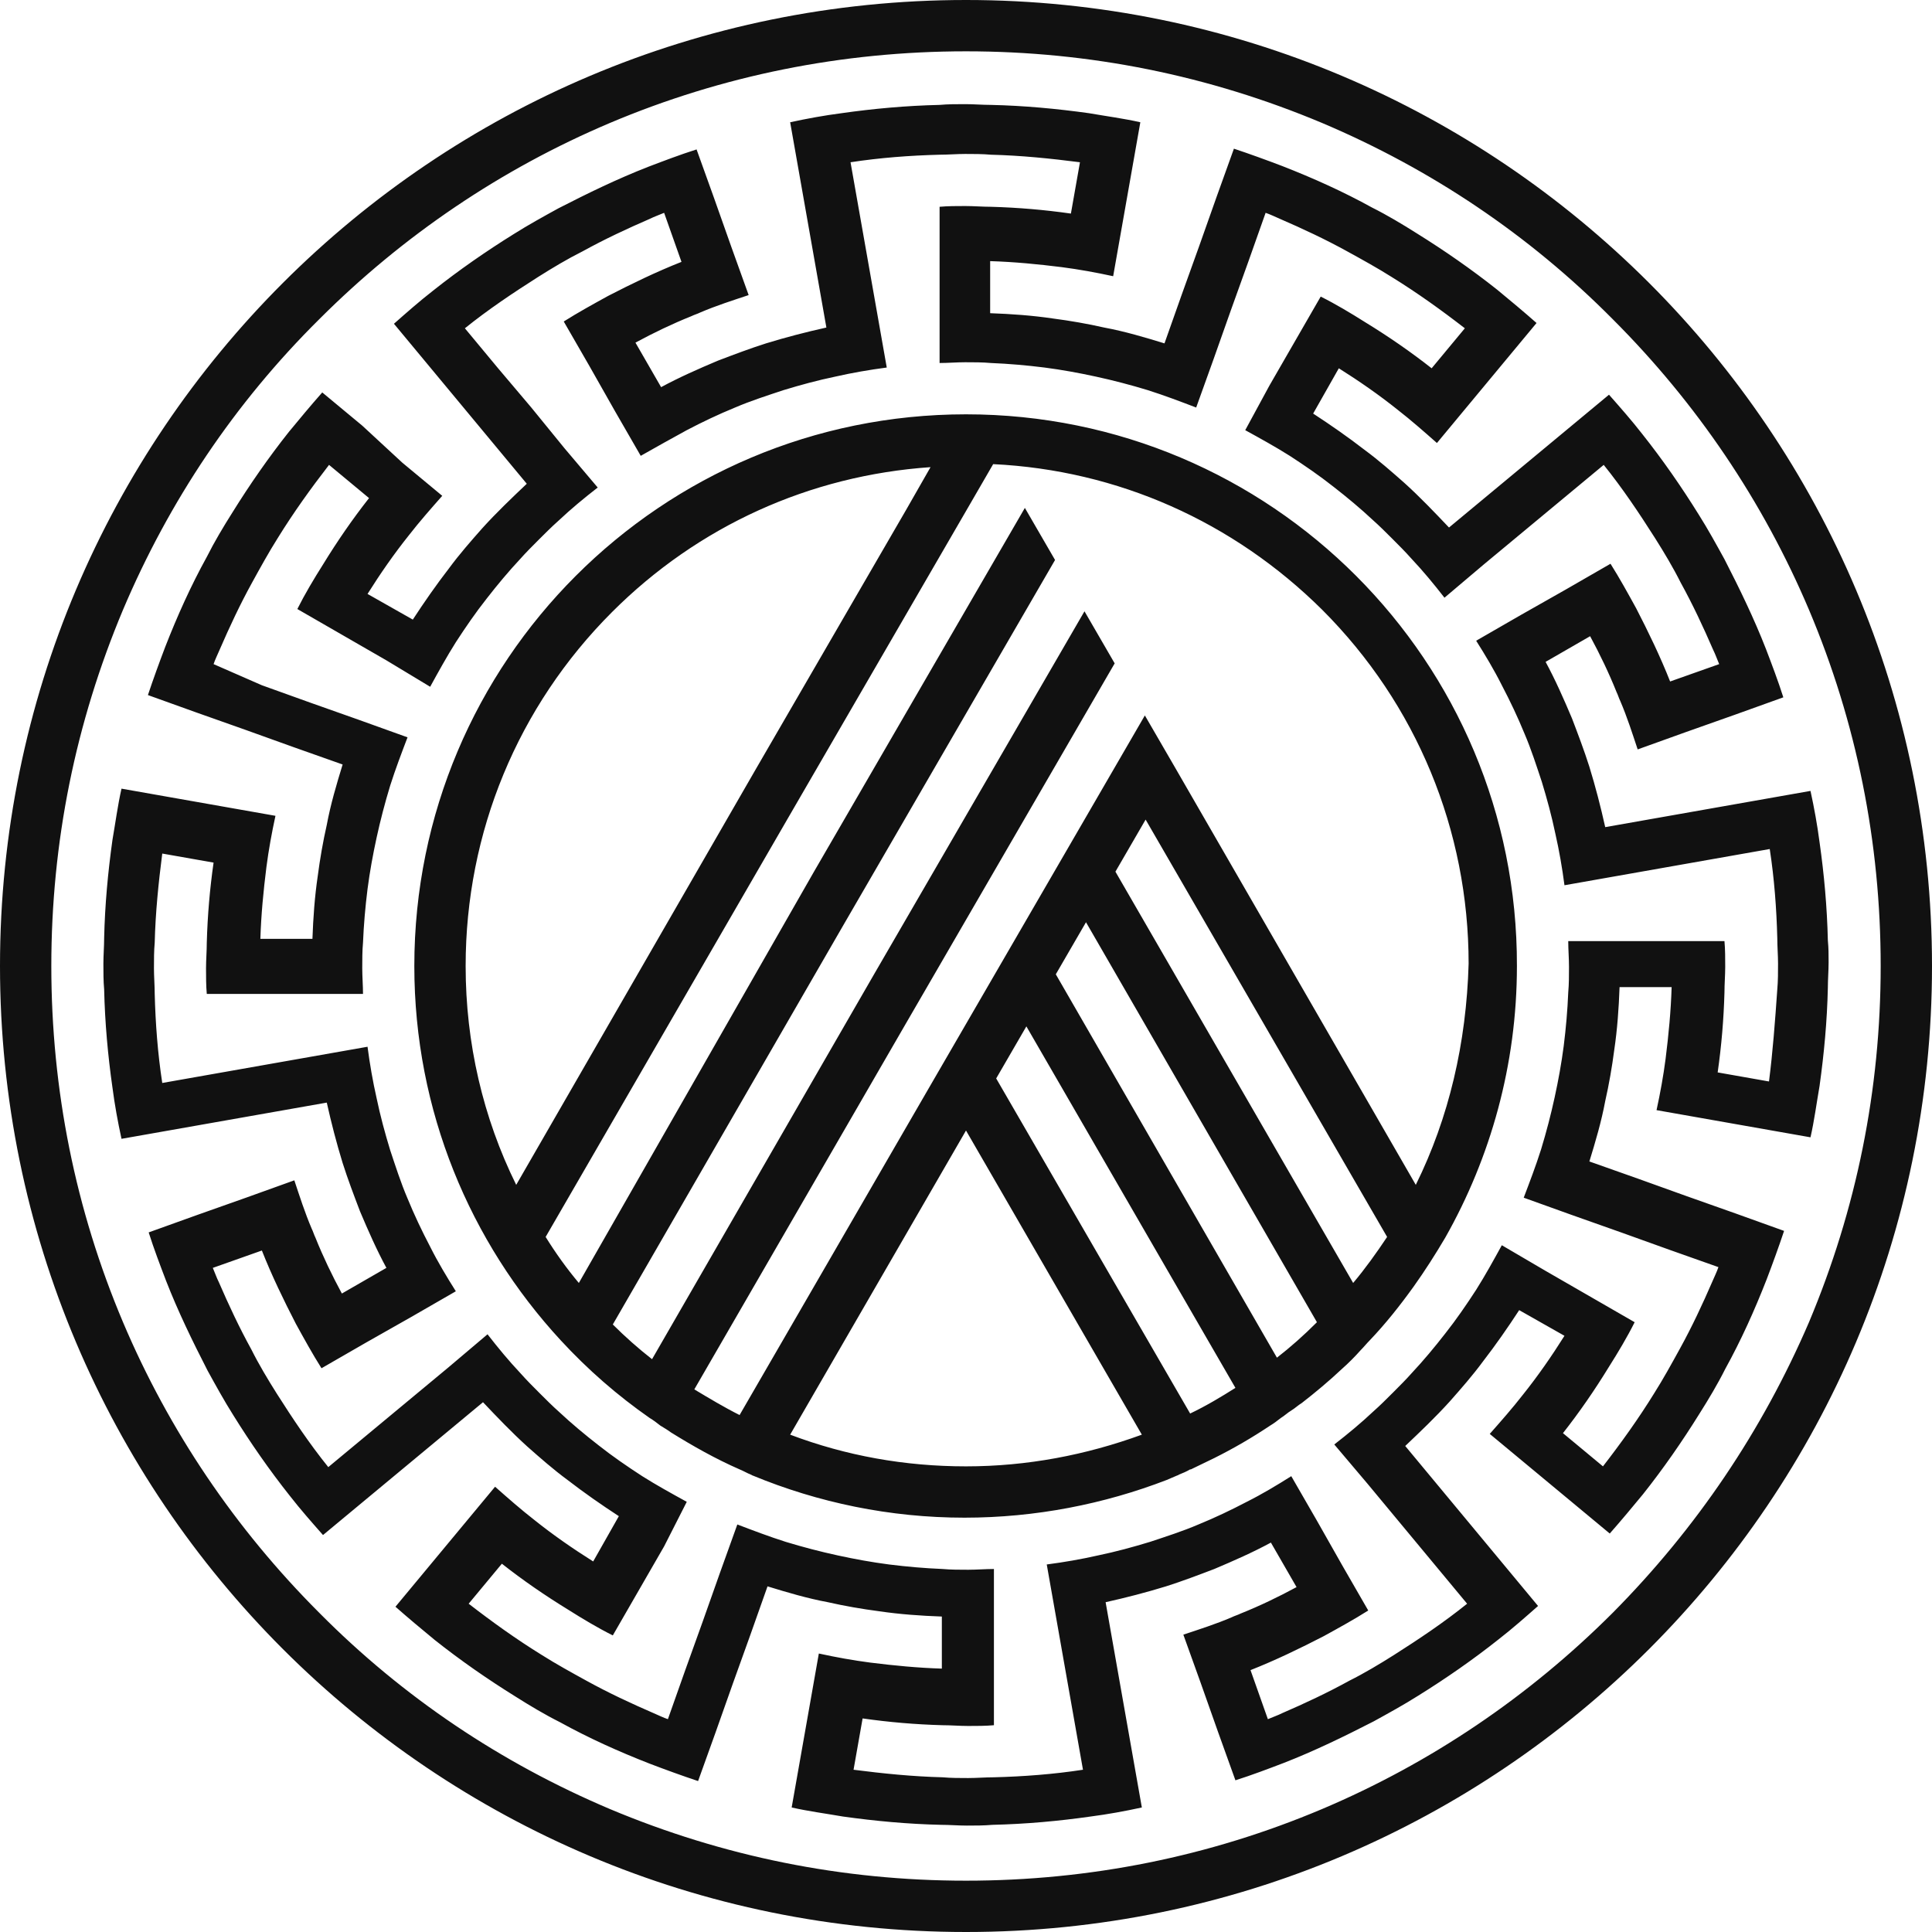 <svg xmlns="http://www.w3.org/2000/svg" xml:space="preserve" style="enable-background:new 0 0 256 256" version="1.0" viewBox="0 0 256 256"><path d="M242.2 124.6c-.1-4.4-.5-8.8-1.1-13-.3-2.3-.7-4.5-1.2-6.8l-6.8 1.2-6.8 1.2-6.8 1.2-6.8 1.2c-.6-2.7-1.3-5.4-2.1-8-.7-2.2-1.5-4.3-2.3-6.4-1.1-2.6-2.2-5.1-3.5-7.5l5.9-3.4c1.3 2.4 2.5 4.9 3.5 7.4.2.4.3.8.5 1.2.9 2.1 1.6 4.3 2.3 6.4l6.4-2.3 6.5-2.3 6.4-2.3c-.7-2.2-1.5-4.3-2.3-6.4-1.6-4.1-3.5-8-5.5-11.9-1.1-2-2.2-4-3.4-5.9-2.3-3.7-4.8-7.3-7.5-10.7-1.4-1.8-2.9-3.5-4.4-5.2l-5.3 4.4-5.3 4.4-5.3 4.4-5.3 4.4c-1.9-2-3.8-4-5.9-5.9-1.7-1.5-3.4-3-5.3-4.4-2.2-1.7-4.5-3.3-6.8-4.8l3.4-6c2.7 1.7 5.3 3.5 7.8 5.5 1.8 1.4 3.5 2.9 5.2 4.4l4.4-5.3 4.4-5.3 4.4-5.3c-1.7-1.5-3.5-3-5.2-4.4-3.4-2.7-7-5.2-10.7-7.5-1.9-1.2-3.9-2.4-5.9-3.4-3.8-2.1-7.8-3.9-11.9-5.5-2.1-.8-4.3-1.6-6.4-2.3l-2.3 6.4-2.3 6.5-2.3 6.4-2.3 6.5c-2.6-.8-5.3-1.6-8-2.1-2.2-.5-4.5-.9-6.8-1.2-2.7-.4-5.5-.6-8.3-.7v-6.9c3.2.1 6.3.4 9.5.8 2.3.3 4.5.7 6.8 1.2l1.2-6.8 1.2-6.8 1.2-6.8c-2.2-.5-4.5-.8-6.8-1.2-4.3-.6-8.6-1-13-1.1-1.1 0-2.3-.1-3.4-.1s-2.3 0-3.4.1c-4.4.1-8.8.5-13 1.1-2.3.3-4.5.7-6.8 1.2l1.2 6.8 1.2 6.8 1.2 6.8 1.2 6.8c-2.7.6-5.4 1.3-8 2.1-2.2.7-4.3 1.5-6.4 2.3-2.6 1.1-5.1 2.2-7.5 3.5l-3.4-5.9c2.4-1.3 4.9-2.5 7.4-3.5.4-.2.8-.3 1.2-.5 2.1-.9 4.3-1.6 6.4-2.3l-2.3-6.4-2.3-6.5-2.3-6.4c-2.2.7-4.3 1.5-6.4 2.3-4.1 1.6-8 3.5-11.9 5.5-2 1.1-4 2.2-5.9 3.4-3.7 2.3-7.3 4.8-10.7 7.5-1.8 1.4-3.5 2.9-5.2 4.4l4.4 5.3 4.4 5.3 4.4 5.3 4.4 5.3c-2 1.9-4 3.8-5.9 5.9-1.5 1.7-3 3.4-4.4 5.3-1.7 2.2-3.3 4.5-4.8 6.8l-6-3.4c1.7-2.7 3.5-5.3 5.5-7.8 1.4-1.8 2.9-3.5 4.4-5.2l-5.3-4.4-5.3-4.9-5.3-4.4c-1.5 1.7-3 3.5-4.4 5.2-2.7 3.4-5.2 7-7.5 10.7-1.2 1.9-2.4 3.9-3.4 5.9-2.1 3.8-3.9 7.8-5.5 11.9-.8 2.1-1.6 4.3-2.3 6.4l6.4 2.3 6.5 2.3 6.4 2.3 6.5 2.3c-.8 2.6-1.6 5.3-2.1 8-.5 2.2-.9 4.5-1.2 6.8-.4 2.7-.6 5.5-.7 8.3h-6.9c.1-3.2.4-6.3.8-9.5.3-2.3.7-4.5 1.2-6.8l-6.8-1.2-6.8-1.2-6.8-1.2c-.5 2.2-.8 4.5-1.2 6.8-.6 4.3-1 8.6-1.1 13 0 1.1-.1 2.3-.1 3.4s0 2.3.1 3.4c.1 4.4.5 8.8 1.1 13 .3 2.3.7 4.5 1.2 6.8l6.8-1.2 6.8-1.2 6.8-1.2 6.8-1.2c.6 2.7 1.3 5.4 2.1 8 .7 2.2 1.5 4.3 2.3 6.4 1.1 2.6 2.2 5.1 3.5 7.5l-5.9 3.4c-1.3-2.4-2.5-4.9-3.5-7.4-.2-.4-.3-.8-.5-1.2-.9-2.1-1.6-4.3-2.3-6.4l-6.4 2.3-6.5 2.3-6.4 2.3c.7 2.2 1.5 4.3 2.3 6.4 1.6 4.1 3.5 8 5.5 11.9 1.1 2 2.2 4 3.4 5.9 2.3 3.7 4.8 7.3 7.5 10.7 1.4 1.8 2.9 3.5 4.4 5.2l5.3-4.4 5.3-4.4 5.3-4.4 5.3-4.4c1.9 2 3.8 4 5.9 5.9 1.7 1.5 3.4 3 5.3 4.4 2.2 1.7 4.5 3.3 6.8 4.8l-3.4 6c-2.7-1.7-5.3-3.5-7.8-5.5-1.8-1.4-3.5-2.9-5.2-4.4l-4.4 5.3-4.4 5.3-4.4 5.3c1.7 1.5 3.5 3 5.2 4.4 3.4 2.7 7 5.2 10.7 7.5 1.9 1.2 3.9 2.4 5.9 3.4 3.8 2.1 7.8 3.9 11.9 5.5 2.1.8 4.3 1.6 6.4 2.3l2.3-6.4 2.3-6.5 2.3-6.4 2.3-6.5c2.6.8 5.3 1.6 8 2.1 2.2.5 4.5.9 6.8 1.2 2.7.4 5.5.6 8.3.7v6.9c-3.2-.1-6.3-.4-9.5-.8-2.3-.3-4.5-.7-6.8-1.2l-1.2 6.8-1.2 6.8-1.2 6.8c2.2.5 4.5.8 6.8 1.2 4.3.6 8.6 1 13 1.1 1.1 0 2.3.1 3.4.1s2.3 0 3.4-.1c4.4-.1 8.8-.5 13-1.1 2.3-.3 4.5-.7 6.8-1.2l-1.2-6.8-1.2-6.8-1.2-6.8-1.2-6.8c2.7-.6 5.4-1.3 8-2.1 2.2-.7 4.3-1.5 6.4-2.3 2.6-1.1 5.1-2.2 7.5-3.5l3.4 5.9c-2.4 1.3-4.9 2.5-7.4 3.5-.4.2-.8.3-1.2.5-2.1.9-4.3 1.6-6.4 2.3l2.3 6.4 2.3 6.5 2.3 6.4c2.2-.7 4.3-1.5 6.4-2.3 4.1-1.6 8-3.5 11.9-5.5 2-1.1 4-2.2 5.9-3.4 3.7-2.3 7.3-4.8 10.7-7.5 1.8-1.4 3.5-2.9 5.2-4.4l-4.4-5.3-4.4-5.3-4.4-5.3-4.4-5.3c2-1.9 4-3.8 5.9-5.9 1.5-1.7 3-3.4 4.4-5.3 1.7-2.2 3.3-4.5 4.8-6.8l6 3.4c-1.7 2.7-3.5 5.3-5.5 7.8-1.4 1.8-2.9 3.5-4.4 5.2l5.3 4.4 5.3 4.4 5.3 4.4c1.5-1.7 3-3.5 4.4-5.2 2.7-3.4 5.2-7 7.5-10.7 1.2-1.9 2.4-3.9 3.4-5.9 2.1-3.8 3.9-7.8 5.5-11.9.8-2.1 1.6-4.3 2.3-6.4l-6.4-2.3-6.5-2.3-6.4-2.3-6.5-2.3c.8-2.6 1.6-5.3 2.1-8 .5-2.2.9-4.5 1.2-6.8.4-2.7.6-5.5.7-8.3h6.9c-.1 3.2-.4 6.3-.8 9.5-.3 2.3-.7 4.5-1.2 6.8l6.8 1.2 6.8 1.2 6.8 1.2c.5-2.2.8-4.5 1.2-6.8.6-4.3 1-8.6 1.1-13 0-1.1.1-2.3.1-3.4s0-1.8-.1-2.9zm-7.8 18.7-6.8-1.2c.5-3.5.8-7 .9-10.6 0-1.1.1-2.3.1-3.4s0-2.3-.1-3.4h-20.7c0 1.1.1 2.3.1 3.4s0 2.3-.1 3.4c-.1 2.4-.3 4.7-.6 7.1-.3 2.3-.7 4.5-1.2 6.8s-1.1 4.6-1.8 6.9c-.7 2.2-1.5 4.3-2.3 6.4l6.4 2.3 6.5 2.3 6.4 2.3 6.5 2.3c-.2.6-.5 1.2-.8 1.9-1.3 3-2.7 6-4.3 8.9-1.1 2-2.2 4-3.4 5.9-2.1 3.4-4.4 6.6-6.8 9.7l-5.3-4.4c2.2-2.8 4.2-5.7 6.1-8.8 1.2-1.9 2.4-3.9 3.4-5.9l-5.9-3.4-5.9-3.4-5.8-3.4c-1.1 2-2.2 4-3.4 5.9-1.3 2-2.6 3.9-4.1 5.8-1.4 1.8-2.9 3.6-4.4 5.2-.8.9-1.6 1.7-2.5 2.6s-1.7 1.7-2.6 2.5c-1.7 1.6-3.4 3-5.2 4.4l4.4 5.2 4.4 5.3 4.4 5.3 4.4 5.3c-3.1 2.5-6.4 4.7-9.7 6.8-1.9 1.2-3.9 2.4-5.9 3.4-2.9 1.6-5.9 3-8.9 4.3-.6.3-1.2.5-1.9.8l-2.3-6.5c3.3-1.3 6.6-2.9 9.7-4.5 2-1.1 4-2.2 5.9-3.4l-3.4-5.9-3.4-6-3.4-5.9c-1.9 1.2-3.9 2.4-5.9 3.4-2.1 1.1-4.2 2.1-6.4 3-2.1.9-4.3 1.6-6.4 2.3-2.3.7-4.5 1.3-6.9 1.8-2.2.5-4.5.9-6.8 1.2l1.2 6.8 1.2 6.8 1.2 6.8 1.2 6.8c-3.9.6-7.9.9-11.8 1-1.1 0-2.3.1-3.4.1s-2.3 0-3.4-.1c-4-.1-7.9-.5-11.8-1l1.2-6.8c3.5.5 7 .8 10.6.9 1.1 0 2.3.1 3.4.1s2.3 0 3.4-.1v-20.7c-1.1 0-2.3.1-3.4.1s-2.3 0-3.4-.1c-2.4-.1-4.7-.3-7.1-.6-2.3-.3-4.5-.7-6.8-1.2s-4.6-1.1-6.9-1.8c-2.2-.7-4.3-1.5-6.4-2.3l-2.3 6.4-2.3 6.5-2.3 6.4-2.3 6.5c-.6-.2-1.2-.5-1.9-.8-3-1.3-6-2.7-8.9-4.3-2-1.1-4-2.2-5.9-3.4-3.4-2.1-6.6-4.4-9.7-6.8l4.4-5.3c2.8 2.2 5.7 4.2 8.8 6.1 1.9 1.2 3.9 2.4 5.9 3.4l3.4-5.9 3.4-5.9 3-5.9c-2-1.1-4-2.2-5.9-3.4-2-1.3-3.9-2.6-5.8-4.1-1.8-1.4-3.6-2.9-5.2-4.4-.9-.8-1.7-1.6-2.6-2.5s-1.7-1.7-2.5-2.6c-1.6-1.7-3-3.4-4.4-5.2l-5.2 4.4-5.3 4.4-5.3 4.4-5.3 4.4c-2.5-3.1-4.7-6.4-6.8-9.7-1.2-1.9-2.4-3.9-3.4-5.9-1.6-2.9-3-5.9-4.3-8.9-.3-.6-.5-1.2-.8-1.9l6.5-2.3c1.3 3.3 2.9 6.6 4.5 9.7 1.1 2 2.2 4 3.4 5.9l5.9-3.4 6-3.4 5.9-3.4c-1.2-1.9-2.4-3.9-3.4-5.9-1.1-2.1-2.1-4.2-3-6.4-.9-2.1-1.6-4.3-2.3-6.4-.7-2.3-1.3-4.5-1.8-6.9-.5-2.2-.9-4.5-1.2-6.8l-6.8 1.2-6.8 1.2-6.8 1.2-6.8 1.2c-.6-3.9-.9-7.9-1-11.8 0-1.1-.1-2.3-.1-3.4s0-2.3.1-3.4c.1-4 .5-7.9 1-11.8l6.8 1.2c-.5 3.5-.8 7-.9 10.6 0 1.1-.1 2.3-.1 3.4s0 2.3.1 3.4h20.7c0-1.1-.1-2.3-.1-3.4s0-2.3.1-3.4c.1-2.4.3-4.7.6-7.1.3-2.3.7-4.5 1.2-6.8s1.1-4.6 1.8-6.9c.7-2.2 1.5-4.3 2.3-6.4l-6.4-2.3-6.5-2.3-6.4-2.3-6.4-2.8c.2-.6.5-1.2.8-1.9 1.3-3 2.7-6 4.3-8.9 1.1-2 2.2-4 3.4-5.9 2.1-3.4 4.4-6.6 6.8-9.7l5.3 4.4c-2.2 2.8-4.2 5.7-6.1 8.8-1.2 1.9-2.4 3.9-3.4 5.9l5.9 3.4 5.9 3.4L57 91c1.1-2 2.2-4 3.4-5.9 1.3-2 2.6-3.9 4.1-5.8 1.4-1.8 2.9-3.6 4.4-5.2.8-.9 1.6-1.7 2.5-2.6.8-.8 1.7-1.7 2.6-2.5 1.7-1.6 3.4-3 5.2-4.4l-4.4-5.2-4.4-5.4-4.4-5.2-4.4-5.3c3.1-2.5 6.4-4.7 9.7-6.8 1.9-1.2 3.9-2.4 5.9-3.4 2.9-1.6 5.9-3 8.9-4.3.6-.3 1.2-.5 1.9-.8l2.3 6.5c-3.3 1.3-6.6 2.9-9.7 4.5-2 1.1-4 2.2-5.9 3.4l3.4 5.9 3.4 6 3.4 5.9C87 59.2 89 58.1 91 57c2.1-1.1 4.2-2.1 6.4-3 2.1-.9 4.3-1.6 6.4-2.3 2.3-.7 4.5-1.3 6.9-1.8 2.2-.5 4.5-.9 6.8-1.2l-1.2-6.8-1.2-6.8-1.2-6.8-1.2-6.8c3.9-.6 7.9-.9 11.8-1 1.1 0 2.3-.1 3.4-.1s2.3 0 3.4.1c4 .1 7.9.5 11.8 1l-1.2 6.8c-3.5-.5-7-.8-10.6-.9-1.1 0-2.3-.1-3.4-.1s-2.3 0-3.4.1v20.7c1.1 0 2.3-.1 3.4-.1s2.3 0 3.4.1c2.4.1 4.7.3 7.1.6 2.3.3 4.5.7 6.8 1.2s4.6 1.1 6.9 1.8c2.2.7 4.3 1.5 6.4 2.3l2.3-6.4 2.3-6.5 2.3-6.4 2.3-6.5c.6.2 1.2.5 1.9.8 3 1.3 6 2.7 8.9 4.3 2 1.1 4 2.2 5.9 3.4 3.4 2.1 6.6 4.4 9.7 6.8l-4.4 5.3c-2.8-2.2-5.7-4.2-8.8-6.1-1.9-1.2-3.9-2.4-5.9-3.4l-3.4 5.9-3.4 5.9L165 57c2 1.1 4 2.2 5.9 3.4 2 1.3 3.9 2.6 5.8 4.1 1.8 1.4 3.6 2.9 5.2 4.4.9.8 1.7 1.6 2.6 2.5s1.7 1.7 2.5 2.6c1.6 1.7 3 3.4 4.4 5.2l5.2-4.4 5.3-4.4 5.3-4.4 5.3-4.4c2.5 3.1 4.7 6.4 6.8 9.7 1.2 1.9 2.4 3.9 3.4 5.9 1.6 2.9 3 5.9 4.3 8.9.3.6.5 1.2.8 1.9l-6.5 2.3c-1.3-3.3-2.9-6.6-4.5-9.7-1.1-2-2.2-4-3.4-5.9l-5.9 3.4-6 3.4-5.9 3.4c1.2 1.9 2.4 3.9 3.4 5.9 1.1 2.1 2.1 4.2 3 6.4.9 2.1 1.6 4.3 2.3 6.4.7 2.3 1.3 4.5 1.8 6.9.5 2.2.9 4.5 1.2 6.8l6.8-1.2 6.8-1.2 6.8-1.2 6.8-1.2c.6 3.9.9 7.9 1 11.8 0 1.1.1 2.3.1 3.4s0 2.3-.1 3.4c-.3 4.3-.6 8.3-1.1 12.2zM128 54.9c-40.4 0-73.1 32.7-73.1 73.1 0 19.2 7.4 36.6 19.4 49.6 3.6 3.9 7.5 7.3 11.8 10.3.5.3.9.6 1.4 1 .5.3 1 .6 1.4.9 2.9 1.8 5.9 3.5 9.1 4.9.5.2 1 .5 1.5.7.1 0 .1.1.2.1 8.7 3.6 18.2 5.6 28.1 5.6 9.4 0 18.5-1.8 26.8-5 .5-.2.9-.4 1.4-.6.1 0 .2-.1.2-.1.5-.2 1-.4 1.5-.7h.1c1-.5 2.1-1 3.1-1.5 2.6-1.3 5-2.7 7.4-4.3.5-.3.9-.6 1.4-1 .5-.3.9-.7 1.4-1 .5-.3.9-.7 1.4-1 1.8-1.4 3.6-2.9 5.3-4.5.9-.8 1.7-1.6 2.5-2.5.4-.4.8-.9 1.2-1.3 2.1-2.2 4-4.6 5.8-7.1 1.5-2.1 2.9-4.3 4.2-6.5 6-10.6 9.5-22.9 9.5-36 .1-40.4-32.6-73.1-73-73.1zM81.1 81.1c11.4-11.4 26.2-18.1 42.2-19.2l-3.2 5.6-4 6.9-4 6.9-4 6.9-4 6.9-4 6.9-31.7 55c-4.4-8.9-6.7-18.8-6.7-29 0-17.7 6.9-34.4 19.4-46.9zM128 194.3c-8.1 0-15.9-1.4-23.3-4.2l23.3-40.3 23.3 40.3c-7.4 2.7-15.2 4.2-23.3 4.2zm4-51.4 4-6.9 27.7 47.9c-1.9 1.2-3.9 2.4-6 3.4L132 142.9zm37.2 37-29.3-50.8 4-6.9 30.6 53c-1.8 1.8-3.5 3.3-5.3 4.7zm10.1-9.9-31.5-54.5 4-6.9 32 55.3c-1.4 2.1-2.9 4.2-4.5 6.1zm8.3-13-31.9-55.3-4-6.9-4 6.9-4 6.9-4 6.9-4 6.9-4 6.9-4 6.9-4 6.9L98 187.5c-2-1-4-2.2-6-3.4l27.7-47.9 4-6.9 4-6.9 4-6.9 4-6.9 4-6.9 4-6.9 4-6.9-4-6.9-4 6.9-4 6.9-4 6.9-4 6.9-4 6.9-4 6.9-4 6.9-29.3 50.8c-1.8-1.4-3.6-3-5.2-4.6l30.6-53 4-6.9 4-6.9 4-6.9 4-6.9 4-6.9 4-6.9 4-6.9-4-6.9-4 6.9-4 6.9-4 6.9-4 6.9-4 6.9-4 6.9-4 6.9L76.7 170c-1.6-1.9-3.1-4-4.4-6.1l32-55.3 4-6.9 4-6.9 4-6.9 4-6.9 4-6.9 4-6.9 3.3-5.7c16.5.8 31.8 7.6 43.6 19.3 12.5 12.5 19.4 29.2 19.4 46.9-.3 10.5-2.6 20.4-7 29.3zM128 0C57.3 0 0 57.3 0 128s57.3 128 128 128 128-57.3 128-128S198.7 0 128 0zm85.7 213.7c-11.1 11.1-24.1 19.9-38.5 26-14.9 6.3-30.8 9.5-47.2 9.5s-32.2-3.2-47.2-9.5c-14.4-6.1-27.4-14.8-38.5-26-11.1-11.1-19.9-24.1-26-38.5-6.3-14.9-9.5-30.8-9.5-47.2s3.2-32.2 9.5-47.2c6.1-14.4 14.8-27.4 26-38.5 11.1-11.1 24.1-19.9 38.5-26C95.7 10 111.6 6.8 128 6.8s32.2 3.2 47.2 9.5c14.4 6.1 27.4 14.8 38.5 26 11.1 11.1 19.9 24.1 26 38.5 6.3 14.9 9.5 30.8 9.5 47.2s-3.2 32.2-9.5 47.2c-6.2 14.4-14.9 27.3-26 38.5z" style="fill:#111"/></svg>